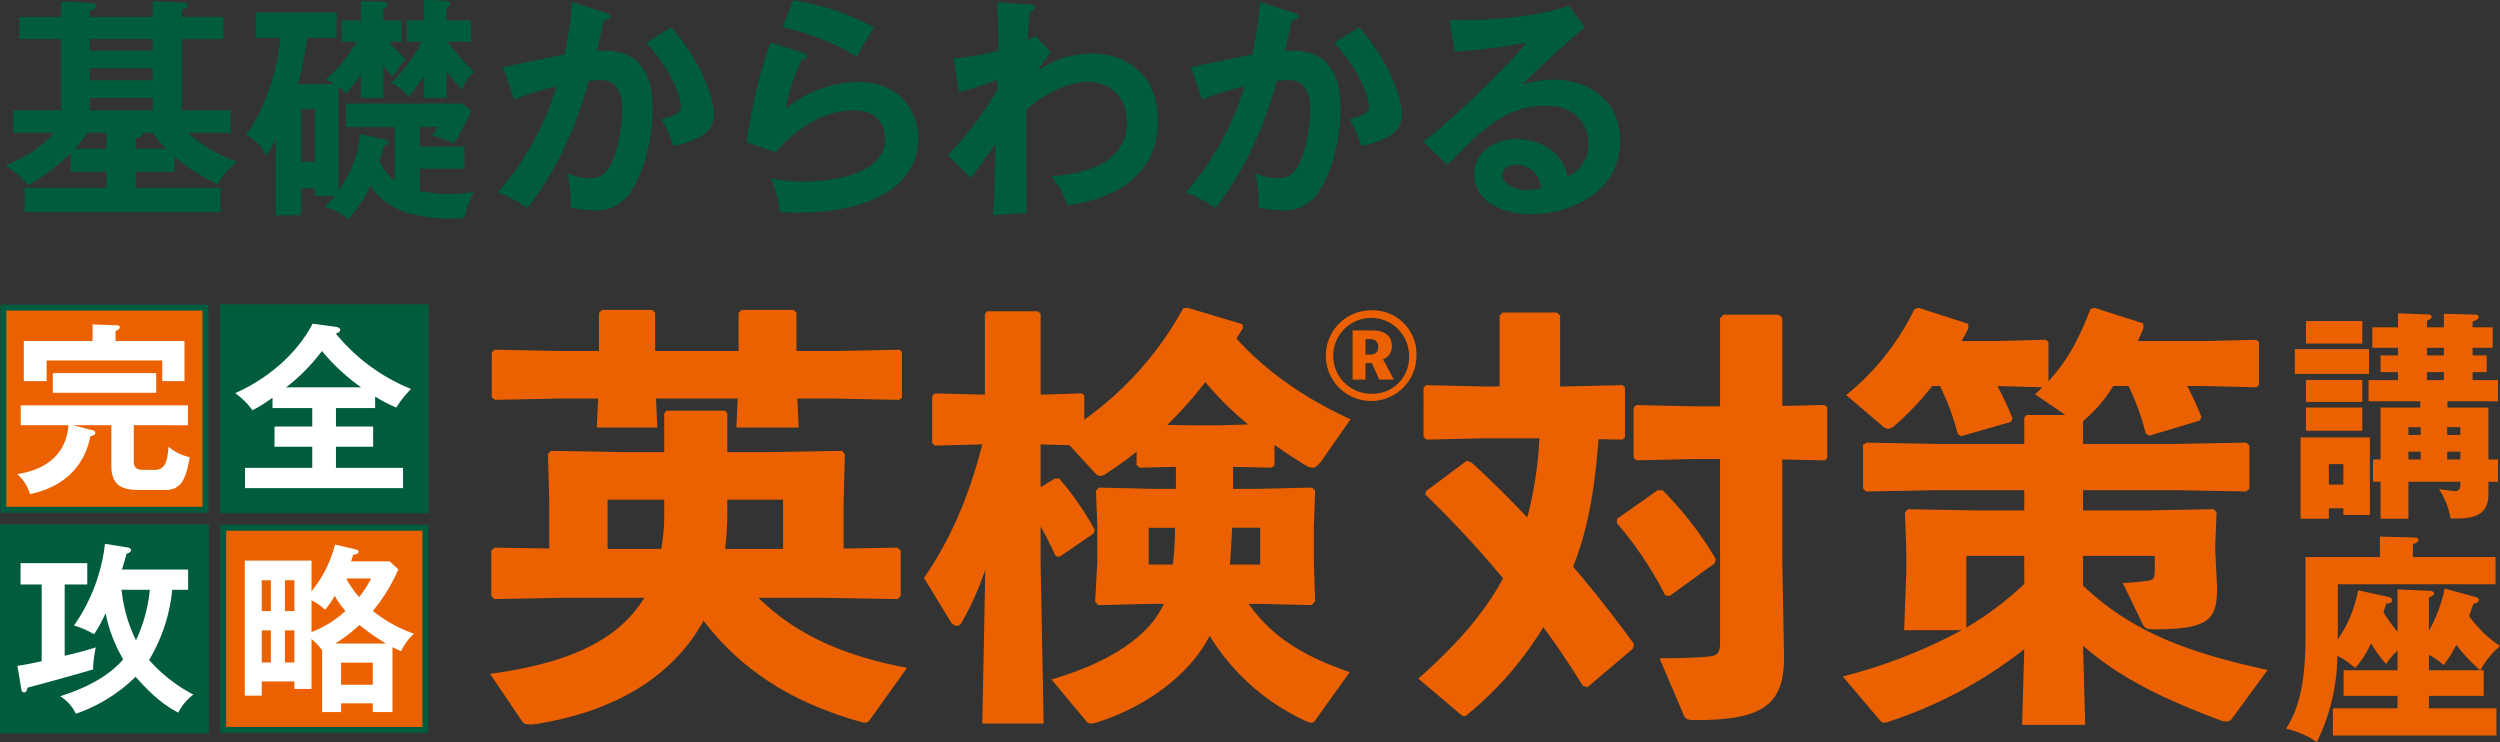 <svg xmlns="http://www.w3.org/2000/svg" viewBox="0 0 545.462 161.894"><rect x="0" y="0" width="545.462" height="161.894" fill="#333333" stroke="none"/><g id="レイヤー_2" data-name="レイヤー 2"><g id="レイアウト"><path d="M33.321,3.712V.258l6.5.309c.67.052,1.083.206,1.083.567,0,.464-.31.619-1.238,1.083v1.5h9.075v4.8H39.663V24.078H50.336v4.9H41.055A28.537,28.537,0,0,0,51.78,35.267,16.083,16.083,0,0,0,47.5,40.216a43.006,43.006,0,0,1-9.436-6.032v3.3h-8.4V40.99H48.119V46.3H5.376V40.99h17.84V37.484H15.43V33.411A43.942,43.942,0,0,1,6.2,40.423a28.756,28.756,0,0,0-5-4.331c2.578-1.083,7.115-3.042,10.518-7.116H2.9v-4.9H13.317V8.507H4.242V3.712h9.075V.309l6.6.361c.567.052,1.031.155,1.031.619,0,.516-.412.67-1.392,1.083v1.34ZM19.091,28.976a30.642,30.642,0,0,1-2.784,3.506h6.909V28.976Zm.464-20.469v2.527H33.321V8.507Zm0,6.394V17.53H33.321V14.9Zm0,6.5v2.681H33.321V21.4Zm16.7,11.085a27.483,27.483,0,0,1-2.99-3.506H31a.561.561,0,0,1,.1.31c0,.464-.671.67-1.444.928v2.268Z" fill="#005c3f"/><path d="M74.524,9.126V4.486h4.228V.206L83.5.361c.31,0,.98.051.98.67,0,.516-.515.825-.825.928V4.486h3.919v4.64H84.836c.567.67,2.372,2.526,3.609,3.815A39.454,39.454,0,0,0,85.764,16.6a15.134,15.134,0,0,1-2.114-2.217v6.961h-4.9V16.138a30.562,30.562,0,0,1-3.2,4.28,14.734,14.734,0,0,0-1.7-1.444V41.66A25.942,25.942,0,0,0,78.6,29.234l5.156,1.186c.516.1.98.258.98.722,0,.412-.413.567-.98.619-.1.361-.722,2.784-.979,3.454a11.75,11.75,0,0,0,3.351,4.176v-11.7H75.5v-5.1h25.419l1.907,1.547a72.8,72.8,0,0,1-3.763,7.218,19.621,19.621,0,0,0-4.8-1.753,10.6,10.6,0,0,0,1.186-1.908H91.59v4.28h9.745v4.846H91.59V41.66a34.418,34.418,0,0,0,6.858.67,25.448,25.448,0,0,0,5-.464,18.855,18.855,0,0,0-2.114,5.672,19.684,19.684,0,0,1-2.836.155c-7.734,0-14.436-1.857-17.685-7.27a24.039,24.039,0,0,1-4.9,7.424,9.326,9.326,0,0,0-5.207-2.629,16.027,16.027,0,0,0,2.371-2.475H68.7v-1.65h-2.99v5.878H60.139V30.42a37.06,37.06,0,0,1-2.062,3.609,9.1,9.1,0,0,0-4.383-4.537C60.242,20.16,61.17,8.714,61.17,8.25H55.808V2.733H73.442V8.25H67a62.614,62.614,0,0,1-2.01,10.105h7.94a7.768,7.768,0,0,0-1.908-1.083c3.661-2.629,6.548-7.733,6.754-8.146ZM65.708,23.82V35.267H68.7V23.82Zm23-14.694V4.486h3.815V0l4.641.155c.258,0,1.031.051,1.031.618a1.2,1.2,0,0,1-.773.98V4.486h5.31v4.64H97.674a45.079,45.079,0,0,0,5.878,6.651,5.262,5.262,0,0,0-2.578,3.816,27.773,27.773,0,0,1-3.557-3.97v5.723h-4.9V16.5a31.62,31.62,0,0,1-3.351,4.64,8.975,8.975,0,0,0-3.867-2.99A33.193,33.193,0,0,0,92,9.126Z" fill="#005c3f"/><path d="M132.123,2.784c.515.155,1.031.31,1.031.774,0,.361-.31.773-1.393.876-.876,4.073-1.288,5.672-1.546,6.7,3.712-.155,12.168-.516,12.168,12.58,0,7.734-2.578,15.262-5.053,18.562a8.816,8.816,0,0,1-7.682,3.609,27.206,27.206,0,0,1-5.259-.619,13.218,13.218,0,0,0,.1-1.6,35.387,35.387,0,0,0-.671-5.929,9.739,9.739,0,0,0,4.8,1.134,4.265,4.265,0,0,0,3.713-1.547c1.547-1.753,3.4-7.321,3.4-13.612,0-5.723-2.939-6.238-5-6.238-.62,0-1.6.1-2.218.154-2.474,8.508-5.981,18.1-13.4,27.791a31.863,31.863,0,0,0-6.5-3.455,61.372,61.372,0,0,0,12.787-23.1,61.387,61.387,0,0,0-9.229,2.836l-2.423-7.064c2.114-.413,11.5-2.423,13.405-2.733A75.843,75.843,0,0,0,124.8.464ZM146.4,5.929c5.724,6.291,9.333,14.8,9.333,18.871,0,2.527-.773,4.022-3.661,5.414a18.6,18.6,0,0,1-5.156,1.6,33.65,33.65,0,0,0-2.629-5.878c1.907-.361,4.279-.876,4.279-2.835,0-.568-.67-6.136-7.528-13.767Z" fill="#005c3f"/><path d="M175.13,11.5c.361.1.877.309.877.773,0,.67-.722.722-1.083.722a48.069,48.069,0,0,0-3.558,10.776A25.57,25.57,0,0,1,187.3,17.891c8.61,0,13.044,6.033,13.044,12.323,0,10.054-9.95,16.19-26.346,16.19-1.6,0-2.887-.052-3.867-.1a19.944,19.944,0,0,0-2.011-7.321,39.273,39.273,0,0,0,7.115.619c3.249,0,17.891-.464,17.891-9.333,0-2.732-1.546-6.187-6.805-6.187-8.92,0-15.262,7.064-17.17,9.178l-6.29-2.269a125.025,125.025,0,0,1,5.208-21.706ZM173.068.1A53.037,53.037,0,0,1,190.8,6.032a55.8,55.8,0,0,0-3.919,6.394c-4.846-3.352-11.652-5.517-16.137-6.445Z" fill="#005c3f"/><path d="M229.273,11.446a20.71,20.71,0,0,0-2.681,3.919,20.555,20.555,0,0,1,11.549-3.713c5.672,0,14.489,3.094,14.489,14.643,0,15.623-15.829,17.943-19.7,18.51a19.339,19.339,0,0,0-3.558-6.342c7.012-.464,16.5-2.732,16.5-11.807,0-5.877-3.97-8.765-8.455-8.765-5.878,0-11.189,4.022-13.509,6.033,0,16.241,0,18.045.052,22.48l-7.27.567c.257-4.434.257-5.62.515-15.52-.876,1.135-4.537,6.394-5.362,7.373l-5.053-4.949a74.044,74.044,0,0,0,10.828-14.282V17.376a71.522,71.522,0,0,1-8.353,2.732l-1.238-7.373a51.938,51.938,0,0,0,9.8-1.7c0-4.9-.051-5.466-.258-10.518l6.754.464c.877.051,1.547.1,1.547.721s-.567.671-1.134.774c-.155,1.186-.258,2.217-.516,6.239.464-.207.774-.361,1.753-.877Z" fill="#005c3f"/><path d="M282.232,2.784c.515.155,1.03.31,1.03.774,0,.361-.309.773-1.392.876-.876,4.073-1.288,5.672-1.546,6.7,3.712-.155,12.168-.516,12.168,12.58,0,7.734-2.578,15.262-5.053,18.562a8.816,8.816,0,0,1-7.682,3.609,27.206,27.206,0,0,1-5.259-.619,13.218,13.218,0,0,0,.1-1.6,35.387,35.387,0,0,0-.671-5.929,9.739,9.739,0,0,0,4.8,1.134,4.267,4.267,0,0,0,3.713-1.547c1.547-1.753,3.4-7.321,3.4-13.612,0-5.723-2.938-6.238-5-6.238-.62,0-1.6.1-2.218.154-2.474,8.508-5.981,18.1-13.405,27.791a31.889,31.889,0,0,0-6.5-3.455,61.372,61.372,0,0,0,12.787-23.1,61.423,61.423,0,0,0-9.229,2.836l-2.423-7.064c2.113-.413,11.5-2.423,13.4-2.733A75.843,75.843,0,0,0,274.91.464Zm14.281,3.145c5.723,6.291,9.333,14.8,9.333,18.871,0,2.527-.774,4.022-3.661,5.414a18.611,18.611,0,0,1-5.156,1.6,33.65,33.65,0,0,0-2.629-5.878c1.907-.361,4.279-.876,4.279-2.835,0-.568-.671-6.136-7.528-13.767Z" fill="#005c3f"/><path d="M345.811,5.981c-3.146,2.372-11.7,10.415-13.664,12.529a20.919,20.919,0,0,1,6.755-1.134c7.63,0,14.591,4.485,14.591,13.353,0,11.24-10.931,15.984-19.335,15.984-7.94,0-12.529-3.764-12.529-8.662,0-4.434,4.022-7.734,9.384-7.734,3.918,0,9.8,2.062,10.982,8.146a7.427,7.427,0,0,0,4.589-7.166c0-2.991-1.753-8.2-9.281-8.2-9.023,0-14.23,5.413-21.5,12.941l-5.259-5.156c5.517-3.815,19.541-17.685,22.48-21.552a144.879,144.879,0,0,1-15.623,1.96l-1.134-6.909c3.867.154,18.1-.155,25.986-3.146ZM330.652,35.937c-1.908,0-2.836,1.134-2.836,2.32,0,2.063,2.836,3.2,5.362,3.2a12.72,12.72,0,0,0,3.094-.413C335.808,37.845,333.642,35.937,330.652,35.937Z" fill="#005c3f"/><rect x="0.737" y="67.125" width="44.094" height="44.094" fill="#eb6100" stroke="#005c3f" stroke-miterlimit="10" stroke-width="1.284"/><path d="M29.189,100.337c0,1.074,0,2.188,2.068,2.188H33.6c2.227,0,2.864-1.273,3.182-5.052A10.256,10.256,0,0,0,41.4,99.74c-.756,4.217-1.592,7.16-5.212,7.16H30.144c-4.575,0-5.848-1.949-5.848-5.29V92.779H15.943l3.9.994c.676.159.955.279.955.676,0,.478-.637.637-1.075.716C17.733,105.23,9.14,107.219,6.554,107.815A9.377,9.377,0,0,0,3.77,103.44c2.665-.438,10.462-1.91,11.178-10.661H4.526V88.443H41v4.336H29.189ZM40.248,74.4v8.752H35.4v-4.5H10.174v4.5H5.2V74.4h15V70.78l5.211.2c.358,0,.716.04.716.438s-.4.557-.915.8V74.4Zm-28.721,7H34.082v4.3H11.527Z" fill="#fff"/><rect x="48.707" y="67.125" width="44.094" height="44.094" fill="#005c3f" stroke="#005c3f" stroke-miterlimit="10" stroke-width="1.473"/><path d="M73.3,93.057h8.115v4.416H73.3v4.614H87.94V106.5H53.451v-4.416H68.13V97.473H59.9V93.057H68.13V89.039H59.458V86.772a34.036,34.036,0,0,1-4.376,2.745,16.091,16.091,0,0,0-3.779-3.74C53.73,84.743,63.2,80.208,68.209,70.621l4.933.677c.239.039,1.074.119,1.074.676,0,.477-.477.636-.955.8A40.965,40.965,0,0,0,89.69,84.862a21.657,21.657,0,0,0-3.222,4.058,32.442,32.442,0,0,1-4.614-2.387v2.506H73.3Zm5.49-8.553a45.051,45.051,0,0,1-8.553-7.916,40.8,40.8,0,0,1-7.8,7.916Z" fill="#fff"/><rect x="0.737" y="115.156" width="44.094" height="44.094" fill="#005c3f" stroke="#005c3f" stroke-miterlimit="10" stroke-width="1.473"/><path d="M14.112,143.077c1.035-.239,4.376-1.034,6.8-1.83a24.072,24.072,0,0,0-.6,4.813C16.7,147.134,9.657,149.084,6,150.038c-.08.358-.2,1.035-.756,1.035-.478,0-.6-.6-.637-.915l-.8-4.893c1.829-.239,3.819-.676,5.29-.995V127.523H4.486v-4.654H19.045v4.654H14.112Zm13.526-23.669c.318.04.954.159.954.636,0,.358-.517.637-.994.8-.2.756-.4,1.591-.995,3.421H41.044v4.416H37.583a36.838,36.838,0,0,1-5.053,15.315A33.9,33.9,0,0,0,42.2,151.55a11.022,11.022,0,0,0-3.3,3.938c-1.869-.994-4.813-2.665-9.308-7.837a34.468,34.468,0,0,1-13.048,8.076,8.928,8.928,0,0,0-3.421-3.819c5.171-1.631,10.343-4.1,13.764-8.036a32.638,32.638,0,0,1-3.859-10.1,28.089,28.089,0,0,1-2.506,4.615,18.779,18.779,0,0,0-4.376-1.91A38.691,38.691,0,0,0,22.9,118.652Zm-1.114,9.269A32.4,32.4,0,0,0,29.666,139.7a33.485,33.485,0,0,0,3.024-11.019Z" fill="#fff"/><rect x="48.707" y="115.156" width="44.094" height="44.094" fill="#eb6100" stroke="#005c3f" stroke-miterlimit="10" stroke-width="1.284"/><path d="M85,122.471l1.91,1.75a36.309,36.309,0,0,1-5.569,9.07,29.952,29.952,0,0,0,8.99,4.972,12.125,12.125,0,0,0-2.824,3.819c-.717-.318-.836-.358-1.87-.875v14.162h-4.3v-1.91H74.415v1.91H70.278V141.844a17.224,17.224,0,0,0-2.307-2.427v10.9h-3.74v-1.631h-7.12v3.1h-3.7V122.312h14.56V129A26.371,26.371,0,0,0,73.1,118.811l4.376,1.035c.358.079.756.2.756.517,0,.477-.6.6-1.194.676a14.029,14.029,0,0,1-.437,1.432Zm-25.9,10.86v-6.723H57.111v6.723Zm-1.989,4.216v7H59.1v-7Zm7.12-4.216v-6.723H62.163v6.723Zm-2.068,4.216v7h2.068v-7Zm5.808.359a22.76,22.76,0,0,0,7.4-4.615,20.215,20.215,0,0,1-2.347-3.3,18.461,18.461,0,0,1-2.109,3.063,10.446,10.446,0,0,0-2.943-2.068Zm16.269,2.506a43.205,43.205,0,0,1-5.807-4.058,34.585,34.585,0,0,1-5.291,4.058Zm-9.825,8.99h6.922v-4.813H74.415Zm1.114-23.192a21.262,21.262,0,0,0,2.824,4.058,22.373,22.373,0,0,0,2.626-4.058Z" fill="#fff"/><path d="M158.691,90.163V98.65h8.393l16.6-.283.66.66-.282,10.561v10.09l11.787-.188.661.66v9.9l-.661.66-16.785-.282H165.481c7.827,7.732,18.2,12.636,32.439,15.276l-8.11,11.316a1.2,1.2,0,0,1-1.037.66,4.142,4.142,0,0,1-1.32-.283c-13.674-3.866-25.273-10.561-33.948-21.972-7.073,12.919-20.652,20.181-37.154,22.632h-.66c-.66,0-1.415-.094-1.7-.566l-7.072-10.467c15.937-2.169,27.629-6.695,33.665-16.6H123.518l-15.654.282-.66-.66v-9.9l.66-.66,11.976.188v-10.09l-.283-10.561.66-.66,15.654.283h9.052V90.163l.472-.566h12.731ZM121.915,76.584h8.769v-8.3l.66-.66h11.034l.565.66v8.3h18.2v-8.3l.66-.66h11.411l.565.66v8.3h8.393l14.05-.283.566.471v10l-.566.472-14.05-.283h-8.2l.283,6.318H160.672l.282-6.318H143.132l.283,6.318h-13.2l.283-6.318h-8.581l-13.957.283-.66-.566V76.867l.566-.566Zm23.008,32.439H132.57v10.75h11.693a40.021,40.021,0,0,0,.66-7.733Zm25.933,0H158.691v2.923a67.144,67.144,0,0,1-.471,7.827h12.636Z" fill="#eb6100"/><path d="M256.567,106.665v-4.809l-7.922.188-.66-.565V98.555a72.868,72.868,0,0,1-6.412,4.621,2.781,2.781,0,0,1-1.509.66c-.566,0-.943-.377-1.7-1.226l-5-5.469-6.319-.189v9.336l3.113-1.886h.943a66.787,66.787,0,0,1,7.732,11.127l-.188.849-7.45,5.092-.849-.094c-.943-2.075-2.074-4.338-3.3-6.507v8.016l.661,34.985H214.32l.66-33.571a66.329,66.329,0,0,1-5.092,11.41,1.383,1.383,0,0,1-1.131.849,1.826,1.826,0,0,1-1.415-1.037l-5.752-9.43c5.281-7.638,9.524-16.6,12.73-29.139l-10.278.283-.66-.566V86.391l.565-.566,10.939.283V68.474l.472-.566h11.127l.565.566V86.108l9.053-.283.472.472v5.28a72.981,72.981,0,0,0,21.6-24.329l.942-.094,11.977,3.583.094.849-1.415,2.263c6.035,6.79,14.711,13.013,24.9,17.634l-6.129,8.77c-.849,1.226-1.509,1.791-2.169,1.791a3.284,3.284,0,0,1-1.6-.565c-2.263-1.415-4.526-2.829-6.695-4.432v4.526l-.661.471-8.392-.188v4.809h5.375l11.882-.283.66.66-.283,7.922v7.826l.283,8.393-.755.849-11.41-.283h-2.357c4.809,6.789,11.316,11.221,22.066,14.9l-7.356,10.279c-.377.565-.66.754-1.037.754a4.058,4.058,0,0,1-1.414-.471,48.041,48.041,0,0,1-20.746-18.483c-4.244,8.3-13.58,15.371-24.518,18.86a4.673,4.673,0,0,1-1.415.283,1.451,1.451,0,0,1-1.037-.566l-7.544-9.053c12.542-3.678,20.934-9.241,24.235-15.936l.283-.566h-2.735l-11.6.283-.66-.755.472-8.77v-7.543l-.283-7.922.66-.66,11.882.283Zm-5.941,8.487v8.016h5.28a76.147,76.147,0,0,0,.472-8.016ZM259.773,92.8h6.412l6.129-.188a72.073,72.073,0,0,1-9.335-9.242,86.238,86.238,0,0,1-8.3,9.336Zm15.182,30.365v-8.016h-6.13c-.094,2.64-.282,5.375-.471,8.016Z" fill="#eb6100"/><path d="M309.053,77.634a9.89,9.89,0,1,1-9.889-9.928A9.561,9.561,0,0,1,309.053,77.634Zm-1.616,0a8.274,8.274,0,1,0-8.273,8.274A7.951,7.951,0,0,0,307.437,77.634Zm-8.043-5.541c2.5,0,4.272,1.039,4.272,3.271a2.964,2.964,0,0,1-1.924,3.04l2.386,4.425h-3.194l-1.616-3.617h-1.386v3.617h-2.809V72.093Zm-.577,5.272c1.193,0,1.886-.462,1.886-1.655s-.693-1.732-1.886-1.732h-.885v3.387Z" fill="#eb6100"/><path d="M323.61,84.316h3.583V68.851l.66-.66h11.882l.66.66V84.316h1.132l12.447-.283.566.472V95.444l-.566.471-5.187-.094c-.754,9.43-1.98,18.954-5.563,27.818,4.526,5.281,8.958,10.939,13.3,16.88l-.283,1.037-9.9,8.393-1.038-.378c-2.734-4.432-5.563-8.675-8.581-12.73A73.947,73.947,0,0,1,320.4,155.7c-.377.377-.66.566-.942.566s-.472-.189-.755-.378l-9.241-7.826c8.2-7.261,14.333-14.145,18.482-21.878a224.956,224.956,0,0,0-16.974-18.294l.189-.754,8.864-6.6,1.038.377c4.054,3.678,8.109,7.732,12.164,11.976a82.064,82.064,0,0,0,2.64-17.257H323.61l-12.353.283-.661-.566V84.6l.566-.566Zm29.232,28.856,8.865-6.224h1.037a76.517,76.517,0,0,1,11.6,14.994l-.188.943-9.9,7.166-.943-.188a79.08,79.08,0,0,0-10.562-15.748Zm16.6-24.518h5.847V69.417l.754-.754h11.976l.849.66V88.56l9.241-.189.566.472V99.97l-.566.471-9.241-.188v22.066l.377,20.557c.188,11.127-4.809,14.239-19.426,14.239-1.886,0-2.169-.377-2.546-1.32l-5.186-12.165c4.432,0,9.052-.188,10.655-.377,1.981-.188,2.547-.754,2.547-3.017V100.159h-5.847l-12.353.282-.661-.565V88.937l.566-.566Z" fill="#eb6100"/><path d="M492.3,84.505l-11.5-.283h-3.583a69.222,69.222,0,0,1,3.112,6.789l-.378.755-11.032,3.3-.755-.471a50.518,50.518,0,0,0-3.772-10.373h-3.3a31.635,31.635,0,0,1-6.035,7.167l-.565.471v5h19.991l15.654-.283.66.66v9.336l-.66.66-15.654-.283H454.49v4.432h12.824l15.654-.283.66.66-.283,6.884v1.6l.377,7.827v.472c0,6.695-1.885,8.769-13.767,8.769-1.509,0-1.981-.188-2.452-1.131l-4.338-8.959c1.509-.094,3.678-.282,5.281-.471,1.415-.189,1.7-.566,1.7-2.546v-2.923H454.49v6.506c10.278,9.713,21.972,14.428,40.266,18.389l-7.733,10.561a1.335,1.335,0,0,1-1.32.66,2.814,2.814,0,0,1-1.132-.188c-12.825-4.81-22.066-9.336-30.081-16.314l.471,17.257H441.194l.471-16.5A96.011,96.011,0,0,1,412.244,157.4a3.256,3.256,0,0,1-1.132.283c-.472,0-.754-.283-1.132-.754l-7.921-9.336a113.271,113.271,0,0,0,25.932-10.09H415.45l.471-12.542v-4.526l-.283-8.676.66-.66,15.654.283h9.713v-4.432h-18.86l-15.653.283-.661-.66V97.047l.849-.472,15.465.283h18.86V91.106l.471-.566h8.487l-6.6-4.526c.565-.472,1.131-1.038,1.6-1.509l-9.807-.283c1.131,2.169,2.263,4.526,3.3,7.072l-.377.755L427.9,95.161l-.754-.472a53.186,53.186,0,0,0-3.866-10.467h-1.7a63.256,63.256,0,0,1-8.015,8.487,2.664,2.664,0,0,1-1.6.849,2.268,2.268,0,0,1-1.509-.849L402.814,86.2a55.086,55.086,0,0,0,14.9-18.765l.849-.283,10.844,3.489.094.943c-.471.943-.943,1.886-1.509,2.829h7.356l11.033-.283.566.471v8.582c4.243-4.621,6.695-9.336,9.147-15.748l.849-.283,10.655,3.4.1.943c-.378,1.037-.849,1.98-1.227,2.923H480.8l11.5-.283.565.471v9.43Zm-50.639,36.777H429.029v15.653a69.332,69.332,0,0,0,12.636-9.524Z" fill="#eb6100"/><path d="M516.877,76.182v5.4H500.688v-5.4Zm-8.751,34.71v2.285h-6.174V95.433h15.119v16.918h-5.785v-1.459Zm7.293-40.836v4.91h-12.3v-4.91Zm0,12.834V87.7h-12.3V82.89Zm0,6.029v5.056h-12.3V88.919Zm-4.133,16.82v-4.472h-3.16v4.472Zm33.739-5.493v4.861h-2.091v2.771c0,5.008-4.083,5.251-7.146,5.251H534.67a16.5,16.5,0,0,0-2.528-6.417c1.118.145,3.014.437,3.5.437,1.167,0,1.167-.924,1.167-2.042H525.482v8.07h-6.077v-8.07h-1.653v-4.861h1.653V88.919h8.653V87.557H516.779V82.939H523.2v-1.75h-3.792V77.543H523.2V75.89h-5.591V71.417H523.2V68.355l6.32.243c.583,0,1.021.048,1.021.486,0,.34-.243.535-1.021.924v1.409h3.695V68.452l6.757.194c.486,0,.826.146.826.487,0,.486-.583.777-1.312,1.02v1.264h4.375V75.89h-4.375v1.653h3.063v3.646h-3.063v1.75h5.542v4.618H533.989v1.362h8.945v11.327ZM528.155,94.9V93.2h-2.673v1.7Zm0,5.348v-1.7h-2.673v1.7Zm1.362-24.356v1.653h3.695V75.89Zm0,5.3v1.75h3.695v-1.75ZM536.809,94.9V93.2h-2.868v1.7Zm0,5.348v-1.7h-2.868v1.7Z" fill="#eb6100"/><path d="M541.184,146.24h.729v5.591H529.954v2.722h14.73v5.931H509v-5.931h14.1v-2.722H511.335V146.24H523.1v-4.278a13.91,13.91,0,0,0-2.479,2.917,26.827,26.827,0,0,1-3.3-4.521,21.379,21.379,0,0,1-3.452,5.4,18.666,18.666,0,0,0-3.889-2.674,43.734,43.734,0,0,1-4.473,18.814,20.739,20.739,0,0,0-6.709-2.917c3.841-5.98,4.23-13.563,4.23-21.2V121.544h16.237v-4.473l7.535.2c.2,0,.875,0,.875.535s-.778.777-1.215.923v2.82H544.49v5.931H510.071v10.257c0,.535,0,1.41-.049,1.848a27.616,27.616,0,0,0,4.473-10.793l6.417,1.41c.389.1,1.021.243,1.021.778s-.487.632-1.313.729c-.1.389-.389,1.313-.583,1.9a38.148,38.148,0,0,0,3.062,4.23v-9.237l6.9.292c.194,0,1.069.048,1.069.583,0,.438-.486.632-1.118.875v7.292a32.361,32.361,0,0,0,3.452-9.237l6.514,1.8c.632.195.924.292.924.729s-.389.584-1.167.827c-.146.34-.778,2.09-.972,2.625a26.362,26.362,0,0,0,6.757,6.563A18.561,18.561,0,0,0,541.184,146.24Zm-5.25-5.542a27.965,27.965,0,0,1-2.771,4.424,14.166,14.166,0,0,0-3.209-2.236v3.354h11.181A37.021,37.021,0,0,1,535.934,140.7Z" fill="#eb6100"/></g></g></svg>